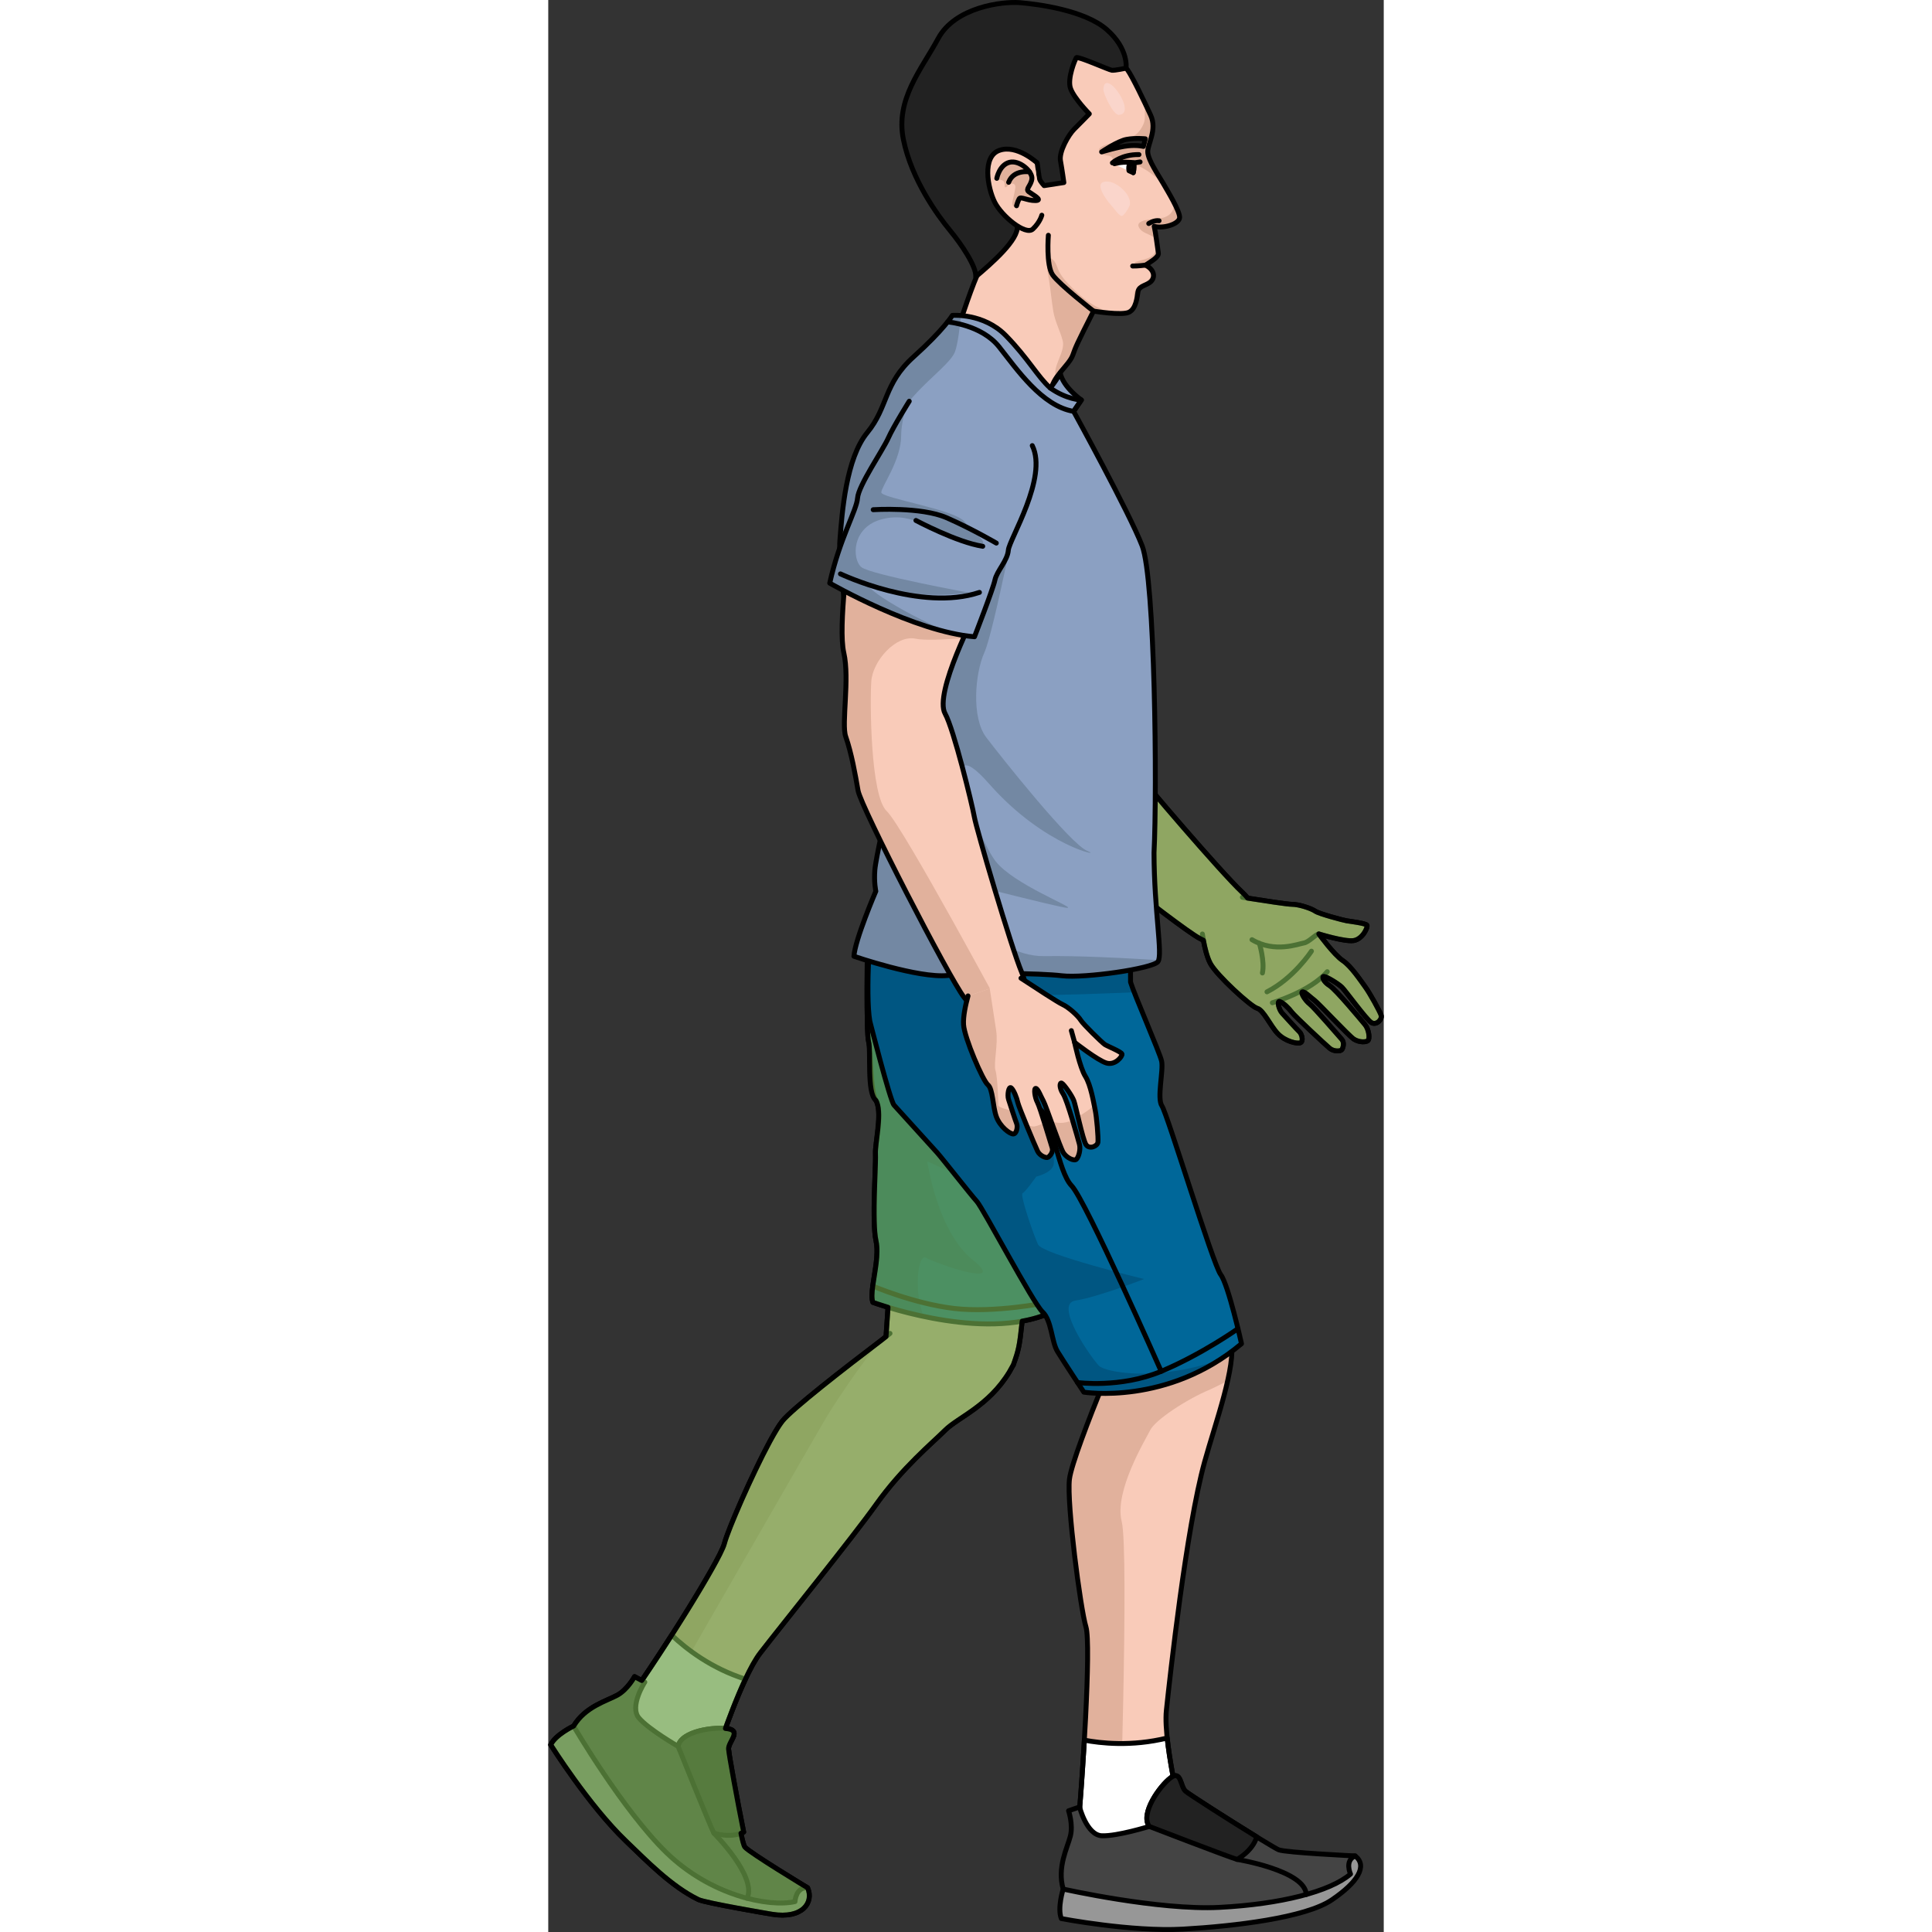 <?xml version="1.0" encoding="utf-8"?>
<!-- Created by: Science Figures, www.sciencefigures.org, Generator: Science Figures Editor -->
<svg version="1.1" id="Camada_1" xmlns="http://www.w3.org/2000/svg" xmlns:xlink="http://www.w3.org/1999/xlink" 
	 width="800px" height="800px" viewBox="0 0 170.006 393.124" enable-background="new 0 0 170.006 393.124"
	 xml:space="preserve">
<rect x="0" y="0" width="170.006" height="393.124" fill="#333333" stroke="none"/>
<g>
	<g>
		<g>
			<path fill="#F9CBB9" d="M70.971,210.02c0,0-2.924,46.489-1.905,49.735c0.79,2.517-0.773,12.81-0.566,19.942l26.119-1.949
				c1.282-3.553,1.283-3.836,2.141-12.058l9.13-55.582L70.971,210.02z"/>
			<path fill="none" stroke="#000000" stroke-linecap="round" stroke-linejoin="round" stroke-miterlimit="10" d="M70.971,210.02
				c0,0-2.924,46.489-1.905,49.735c0.79,2.517-0.773,12.81-0.566,19.942l26.119-1.949c1.282-3.553,1.283-3.836,2.141-12.058
				l9.13-55.582L70.971,210.02z"/>
		</g>
		<g>
			<path fill="#F9CBB9" d="M93.843,279.141c-4.228,6.985-10.432,9.241-13.086,11.878c-2.654,2.638-8.761,7.692-14.032,15.103
				c-4.776,6.714-19.247,24.612-23.577,30.217S33.031,360.62,33.031,360.62s-9.121-0.09-13.62-4.114
				c-4.499-4.024-5.075-7.952-5.075-7.952c6.605-8.717,20.569-30.868,21.5-34.469c0.931-3.602,8.693-20.999,11.773-24.891
				c1.968-2.486,12.739-10.843,20.268-16.56c5.388-3.615,11.214-7.839,13.453-8.034c2.239-0.195,12.356,8.065,13.11,9.106
				C95.194,274.745,93.844,279.141,93.843,279.141z"/>
			<path fill="#E1B19C" d="M47.609,289.193c-3.08,3.892-10.843,21.29-11.773,24.891s-14.895,25.752-21.5,34.469
				c0,0,0.33,2.236,2.422,5.061l1.669,1.075c0,0,33.949-59.069,37.536-65.228c3.587-6.158,10.686-15.939,11.914-16.829
				C60.348,278.35,49.577,286.707,47.609,289.193z"/>
			<path fill="#FFFFFF" stroke="#000000" stroke-linecap="round" stroke-linejoin="round" stroke-miterlimit="10" d="
				M33.031,360.619c0,0,3.497-11.284,7.088-18.942c-6.87-2.179-11.937-6.055-15.005-8.963c-3.881,6.069-7.987,12.154-10.779,15.839
				c0,0,0.576,3.928,5.075,7.952C23.909,360.529,33.031,360.619,33.031,360.619z"/>
			<path fill="none" stroke="#000000" stroke-linecap="round" stroke-linejoin="round" stroke-miterlimit="10" d="M69.54,271.321
				l-1.664,1.312c-7.529,5.717-18.3,14.074-20.268,16.56c-3.081,3.892-10.843,21.29-11.773,24.891
				c-0.931,3.601-14.895,25.752-21.5,34.469c0,0,0.576,3.928,5.075,7.952s13.62,4.114,13.62,4.114s5.787-18.677,10.117-24.281
				c4.33-5.605,18.801-23.503,23.577-30.217c5.271-7.41,11.378-12.464,14.032-15.103c2.654-2.638,8.858-4.893,13.086-11.878
				l0.776-1.394"/>
		</g>
		<g>
			<path fill="#006799" d="M64.943,191.98c0,0-0.284,18.14,0.235,19.964s-0.411,10.515,1.476,11.95s-0.203,8.709-0.075,10.891
				c0.128,2.182-0.763,13.773,0.113,17.714c0.875,3.941-1.508,10.288-0.631,12.504c0,0,20.67,7.673,34.547,2.737
				c0,0,4.381-17.515,3.571-21.227c-0.81-3.713,7.683-31.025,7.683-31.025L64.943,191.98z"/>
			<path fill="#005682" d="M89.157,240.953c2.605,0.629,9.702,1.045,15.435,1.288c0.782-4.094,2.419-10.197,3.942-15.543
				c-1.12-4.216-2.369-8.915-3.625-13.638l-39.966-21.08c0,0-0.284,18.141,0.235,19.965c0.519,1.824,0.234,9.931,1.476,11.95
				c1.409,2.29-0.203,8.709-0.075,10.891c0.128,2.182-0.763,13.773,0.113,17.714c0.875,3.941-1.508,10.288-0.631,12.503
				c0,0,4.326,1.603,10.343,2.872c-2.047-4.746-1.282-12.923,0.463-11.951c2.235,1.245,16.842,6.304,9.542,0.482
				c-7.3-5.822-9.299-20.113-9.299-20.113S84.512,239.83,89.157,240.953z"/>
			<path fill="none" stroke="#000000" stroke-linecap="round" stroke-linejoin="round" stroke-miterlimit="10" d="M64.943,191.98
				c0,0-0.284,18.14,0.235,19.964s0.277,9.905,1.476,11.95c1.497,2.554-0.203,8.709-0.075,10.891
				c0.128,2.182-0.763,13.773,0.113,17.714c0.875,3.941-1.508,10.288-0.631,12.504c0,0,20.67,7.673,34.547,2.737
				c0,0,4.381-17.515,3.571-21.227c-0.81-3.713,7.683-31.025,7.683-31.025L64.943,191.98z"/>
			<path fill="none" stroke="#000000" stroke-linecap="round" stroke-linejoin="round" stroke-miterlimit="10" d="M66.026,261.686
				c0,0,8.349,3.582,16.528,4.554s18.692-1.151,18.692-1.151"/>
		</g>
		<g>
			<path fill="#979797" stroke="#000000" stroke-linecap="round" stroke-linejoin="round" stroke-miterlimit="10" d="M5.156,351.219
				c0,0-3.662,1.723-4.656,3.815c0,0,7.758,12.347,15.309,19.583c4.208,4.034,9.204,9.209,14.727,11.903
				c1.409,0.687,14.333,2.883,14.989,2.99c6.221,1.018,8.569-2.413,7.242-5.384l-27.16-15.494L5.156,351.219z"/>
			<path fill="#444444" stroke="#000000" stroke-linecap="round" stroke-linejoin="round" stroke-miterlimit="10" d="
				M19.647,342.276l-2.089-1.116c0,0-1.396,2.613-3.516,3.778c-2.119,1.166-6.527,2.323-8.886,6.281
				c0,0,10.022,17.159,18.952,25.812c8.931,8.652,20.742,11.125,26.097,9.908c0,0,0.148-3.018,2.563-2.812
				c0,0-11.773-7.115-12.753-8.28c-0.982-1.164-3.261-18.527-3.324-19.969c-0.062-1.444,2.615-3.608-0.057-4.094
				c-2.673-0.488-9.625,0.399-10.21,3.566c0,0-5.933-3.404-7.962-5.76S19.647,342.276,19.647,342.276z"/>
			<path fill="#222222" stroke="#000000" stroke-linecap="round" stroke-linejoin="round" stroke-miterlimit="10" d="
				M36.634,351.784c-2.673-0.488-9.625,0.399-10.21,3.566c0,0,6.484,16.132,7.273,17.658c0,0,3.423,1.142,6.069-0.214
				c-1.25-6.2-3.032-15.903-3.075-16.915C36.629,354.435,39.305,352.27,36.634,351.784z"/>
			<path fill="none" stroke="#000000" stroke-linecap="round" stroke-linejoin="round" stroke-miterlimit="10" d="M33.697,373.008
				c0,0,8.857,8.844,6.757,13.255"/>
		</g>
	</g>
	<g>
		
			<path id="changecolor_00000018944694900893604230000006033613323556106931_" opacity="0.7" fill="#6DA24A" enable-background="new    " d="
			M104.592,242.241c0.088-0.461,0.19-0.956,0.299-1.464c0.023-0.108,0.046-0.217,0.07-0.327c0.112-0.517,0.231-1.049,0.361-1.604
			c0.004-0.017,0.009-0.035,0.012-0.052c0.127-0.543,0.263-1.106,0.403-1.678c0.029-0.118,0.058-0.235,0.087-0.354
			c0.146-0.591,0.298-1.192,0.455-1.803c0.009-0.035,0.018-0.07,0.027-0.104c0.15-0.582,0.305-1.172,0.463-1.765
			c0.033-0.125,0.066-0.25,0.1-0.375c0.166-0.619,0.333-1.241,0.503-1.863c0.018-0.065,0.036-0.131,0.054-0.196
			c0.158-0.577,0.317-1.152,0.477-1.724c0.033-0.118,0.065-0.235,0.098-0.352c0.174-0.621,0.348-1.238,0.521-1.844
			c1.742-6.116,3.338-11.248,3.338-11.248l-6.333-3.173l0.363-2.208l-4.793-0.012l-36.143-18.109l-0.01-0.005
			c0,0-0.284,18.14,0.235,19.964c0,0.001,0.001,0.004,0.001,0.005c0.516,1.834-0.411,10.511,1.475,11.945
			c0.092,0.157,0.171,0.328,0.24,0.51c0.961,2.615-0.435,8.344-0.315,10.381c0.088,1.5-0.305,7.447-0.275,12.299
			c0.003,0.472,0.011,0.931,0.022,1.377c0.043,1.638,0.151,3.07,0.366,4.038c0.586,2.639-0.287,6.352-0.666,9.186h-0.001h0.001
			c-0.187,1.398-0.255,2.585,0.034,3.317l0,0l0,0c0,0,1.15,0.425,3.074,1.009c-0.115,1.827-0.273,3.868-0.406,5.948l-0.853,0.672
			l0,0l0,0c-7.529,5.717-18.3,14.074-20.268,16.56c-0.148,0.188-0.311,0.415-0.479,0.662c-0.112,0.163-0.227,0.338-0.346,0.525
			c-0.077,0.121-0.155,0.244-0.235,0.374c-0.441,0.715-0.926,1.565-1.44,2.515c-0.03,0.056-0.06,0.109-0.09,0.166
			c-3.575,6.64-8.456,17.841-9.182,20.649c-0.116,0.45-0.436,1.19-0.92,2.158c-0.006,0.012-0.013,0.025-0.019,0.037
			c-0.223,0.445-0.482,0.94-0.77,1.475c-0.211,0.391-0.439,0.806-0.681,1.24c-0.396,0.71-0.834,1.475-1.303,2.282
			c-0.251,0.431-0.51,0.873-0.779,1.327c-0.186,0.313-0.375,0.631-0.568,0.954c-0.287,0.48-0.582,0.97-0.884,1.468
			c-0.196,0.324-0.396,0.651-0.598,0.982c-0.257,0.42-0.517,0.844-0.782,1.273c-0.329,0.533-0.663,1.071-1.002,1.614
			c-0.212,0.339-0.425,0.679-0.64,1.021c-0.342,0.544-0.688,1.091-1.036,1.64c-0.252,0.396-0.505,0.793-0.759,1.191
			c-1.433,2.24-2.896,4.48-4.312,6.603c-0.03,0.045-0.061,0.091-0.091,0.136c-0.453,0.679-0.902,1.345-1.343,1.995
			c-0.031,0.045-0.061,0.09-0.092,0.135c-0.077,0.113-0.15,0.219-0.227,0.331l-1.471-0.786c0,0-1.396,2.612-3.516,3.778
			c-2.119,1.167-6.527,2.323-8.886,6.281c0,0-3.662,1.723-4.656,3.815c0,0,7.759,12.347,15.309,19.583
			c4.208,4.034,9.204,9.209,14.727,11.903c1.409,0.688,14.333,2.883,14.989,2.99c6.221,1.018,8.569-2.413,7.242-5.384
			c0,0-11.773-7.115-12.753-8.28c-0.218-0.258-0.499-1.312-0.805-2.811c0.188-0.071,0.374-0.15,0.556-0.243
			c-1.25-6.2-3.031-15.903-3.075-16.916c-0.062-1.443,2.615-3.608-0.057-4.094c-0.176-0.032-0.371-0.057-0.581-0.077
			c0.065-0.18,0.132-0.362,0.199-0.544c0.027-0.074,0.054-0.148,0.082-0.223c0.076-0.206,0.152-0.413,0.23-0.621
			c0.027-0.072,0.054-0.145,0.081-0.217c0.256-0.687,0.521-1.382,0.792-2.079c0.028-0.072,0.056-0.144,0.084-0.216
			c0.083-0.212,0.166-0.424,0.25-0.636c0.032-0.081,0.064-0.162,0.096-0.243c0.085-0.214,0.171-0.428,0.257-0.641
			c0.018-0.045,0.036-0.089,0.055-0.134c0.173-0.427,0.349-0.852,0.525-1.273c0.031-0.075,0.062-0.149,0.094-0.224
			c0.081-0.191,0.162-0.381,0.244-0.571c0.042-0.1,0.085-0.198,0.128-0.297c0.081-0.186,0.162-0.372,0.243-0.555
			c0.042-0.096,0.085-0.191,0.128-0.287c0.192-0.431,0.385-0.856,0.579-1.268l0,0c1.029-2.194,2.065-4.091,3.029-5.339
			c4.33-5.605,18.801-23.503,23.577-30.217c5.271-7.41,11.378-12.464,14.032-15.103c2.654-2.637,8.858-4.893,13.086-11.878
			l0.776-1.394c1.093-3.028,1.256-3.698,1.812-8.915c1.438-0.259,2.839-0.616,4.177-1.091c0,0,0.259-1.037,0.638-2.652l0,0l0,0
			c1.183-5.042,3.546-15.764,2.932-18.575C104.025,245.814,104.203,244.275,104.592,242.241L104.592,242.241z"/>
		<path fill="none" stroke="#000000" stroke-linecap="round" stroke-linejoin="round" stroke-miterlimit="10" d="M104.592,242.241
			c0.088-0.461,0.19-0.956,0.299-1.464c0.023-0.108,0.046-0.217,0.07-0.327c0.112-0.517,0.231-1.049,0.361-1.604
			c0.004-0.017,0.009-0.035,0.012-0.052c0.127-0.543,0.263-1.106,0.403-1.678c0.029-0.118,0.058-0.235,0.087-0.354
			c0.146-0.591,0.298-1.192,0.455-1.803c0.009-0.035,0.018-0.07,0.027-0.104c0.15-0.582,0.305-1.172,0.463-1.765
			c0.033-0.125,0.066-0.25,0.1-0.375c0.166-0.619,0.333-1.241,0.503-1.863c0.018-0.065,0.036-0.131,0.054-0.196
			c0.158-0.577,0.317-1.152,0.477-1.724c0.033-0.118,0.065-0.235,0.098-0.352c0.174-0.621,0.348-1.238,0.521-1.844
			c1.742-6.116,3.338-11.248,3.338-11.248l-6.333-3.173l0.363-2.208l-4.793-0.012l-36.143-18.109l-0.01-0.005
			c0,0-0.284,18.14,0.235,19.964c0,0.001,0.001,0.004,0.001,0.005c0.516,1.834-0.411,10.511,1.475,11.945
			c0.092,0.157,0.171,0.328,0.24,0.51c0.961,2.615-0.435,8.344-0.315,10.381c0.088,1.5-0.305,7.447-0.275,12.299
			c0.003,0.472,0.011,0.931,0.022,1.377c0.043,1.638,0.151,3.07,0.366,4.038c0.586,2.639-0.287,6.352-0.666,9.186h-0.001h0.001
			c-0.187,1.398-0.255,2.585,0.034,3.317l0,0l0,0c0,0,1.15,0.425,3.074,1.009c-0.115,1.827-0.273,3.868-0.406,5.948l-0.853,0.672
			l0,0l0,0c-7.529,5.717-18.3,14.074-20.268,16.56c-0.148,0.188-0.311,0.415-0.479,0.662c-0.112,0.163-0.227,0.338-0.346,0.525
			c-0.077,0.121-0.155,0.244-0.235,0.374c-0.441,0.715-0.926,1.565-1.44,2.515c-0.03,0.056-0.06,0.109-0.09,0.166
			c-3.575,6.64-8.456,17.841-9.182,20.649c-0.116,0.45-0.436,1.19-0.92,2.158c-0.006,0.012-0.013,0.025-0.019,0.037
			c-0.223,0.445-0.482,0.94-0.77,1.475c-0.211,0.391-0.439,0.806-0.681,1.24c-0.396,0.71-0.834,1.475-1.303,2.282
			c-0.251,0.431-0.51,0.873-0.779,1.327c-0.186,0.313-0.375,0.631-0.568,0.954c-0.287,0.48-0.582,0.97-0.884,1.468
			c-0.196,0.324-0.396,0.651-0.598,0.982c-0.257,0.42-0.517,0.844-0.782,1.273c-0.329,0.533-0.663,1.071-1.002,1.614
			c-0.212,0.339-0.425,0.679-0.64,1.021c-0.342,0.544-0.688,1.091-1.036,1.64c-0.252,0.396-0.505,0.793-0.759,1.191
			c-1.433,2.24-2.896,4.48-4.312,6.603c-0.03,0.045-0.061,0.091-0.091,0.136c-0.453,0.679-0.902,1.345-1.343,1.995
			c-0.031,0.045-0.061,0.09-0.092,0.135c-0.077,0.113-0.15,0.219-0.227,0.331l-1.471-0.786c0,0-1.396,2.612-3.516,3.778
			c-2.119,1.167-6.527,2.323-8.886,6.281c0,0-3.662,1.723-4.656,3.815c0,0,7.759,12.347,15.309,19.583
			c4.208,4.034,9.204,9.209,14.727,11.903c1.409,0.688,14.333,2.883,14.989,2.99c6.221,1.018,8.569-2.413,7.242-5.384
			c0,0-11.773-7.115-12.753-8.28c-0.218-0.258-0.499-1.312-0.805-2.811c0.188-0.071,0.374-0.15,0.556-0.243
			c-1.25-6.2-3.031-15.903-3.075-16.916c-0.062-1.443,2.615-3.608-0.057-4.094c-0.176-0.032-0.371-0.057-0.581-0.077
			c0.065-0.18,0.132-0.362,0.199-0.544c0.027-0.074,0.054-0.148,0.082-0.223c0.076-0.206,0.152-0.413,0.23-0.621
			c0.027-0.072,0.054-0.145,0.081-0.217c0.256-0.687,0.521-1.382,0.792-2.079c0.028-0.072,0.056-0.144,0.084-0.216
			c0.083-0.212,0.166-0.424,0.25-0.636c0.032-0.081,0.064-0.162,0.096-0.243c0.085-0.214,0.171-0.428,0.257-0.641
			c0.018-0.045,0.036-0.089,0.055-0.134c0.173-0.427,0.349-0.852,0.525-1.273c0.031-0.075,0.062-0.149,0.094-0.224
			c0.081-0.191,0.162-0.381,0.244-0.571c0.042-0.1,0.085-0.198,0.128-0.297c0.081-0.186,0.162-0.372,0.243-0.555
			c0.042-0.096,0.085-0.191,0.128-0.287c0.192-0.431,0.385-0.856,0.579-1.268l0,0c1.029-2.194,2.065-4.091,3.029-5.339
			c4.33-5.605,18.801-23.503,23.577-30.217c5.271-7.41,11.378-12.464,14.032-15.103c2.654-2.637,8.858-4.893,13.086-11.878
			l0.776-1.394c1.093-3.028,1.256-3.698,1.812-8.915c1.438-0.259,2.839-0.616,4.177-1.091c0,0,0.259-1.037,0.638-2.652l0,0l0,0
			c1.183-5.042,3.546-15.764,2.932-18.575C104.025,245.814,104.203,244.275,104.592,242.241L104.592,242.241z"/>
	</g>
	<g>
		<path fill="#F9CBB9" d="M125.776,348.025c0.746-7.044,4.038-37.039,7.772-50.543c2.196-7.941,6.498-19.585,5.384-24.746
			l-1.767-5.431l-24.208,14.154c-2.951,7.291-6.565,16.644-6.905,19.521c-0.581,4.929,2.258,26.503,3.356,30.057
			c1.097,3.555-0.704,31.616-1.755,42.502c0,0,2.551,3.043,8.492,4.108s13.754-3.642,13.754-3.642S125.03,355.068,125.776,348.025z"
			/>
		<path fill="#E1B19C" d="M116.681,309.575c-1.553-6.141,4.812-16.576,5.81-18.579c0.998-2.003,7.153-6.165,12.311-8.323
			c0.377-0.158,1.757-0.836,3.442-1.703c0.742-3.315,1.116-6.253,0.689-8.234l-1.767-5.431l-24.208,14.154
			c-2.951,7.291-6.565,16.644-6.905,19.521c-0.581,4.929,2.258,26.503,3.356,30.057c1.097,3.555-0.704,31.613-1.755,42.5
			c0,0,0,0.001,0,0.002c0,0,2.551,3.043,8.492,4.108C116.146,377.647,118.234,315.717,116.681,309.575z"/>
		<path fill="#FFFFFF" stroke="#000000" stroke-linecap="round" stroke-linejoin="round" stroke-miterlimit="10" d="
			M125.943,353.648c-7.264,1.795-13.66,1.051-16.854,0.437c-0.434,7.456-0.999,14.934-1.435,19.453c0,0,2.551,3.042,8.492,4.108
			c5.941,1.066,13.754-3.642,13.754-3.642S126.837,362.091,125.943,353.648z"/>
		<path fill="none" stroke="#000000" stroke-linecap="round" stroke-linejoin="round" stroke-miterlimit="10" d="M125.776,348.025
			c0.746-7.044,4.038-37.039,7.772-50.543c2.196-7.941,6.498-19.585,5.384-24.746l-1.767-5.431l-24.208,14.154
			c-2.951,7.291-6.565,16.644-6.905,19.521c-0.581,4.929,2.258,26.503,3.356,30.057c1.097,3.555-0.704,31.616-1.755,42.502
			c0,0,2.551,3.043,8.492,4.108s13.754-3.642,13.754-3.642S125.03,355.068,125.776,348.025z"/>
	</g>
	<g>
		<path fill="#979797" stroke="#000000" stroke-linecap="round" stroke-linejoin="round" stroke-miterlimit="10" d="
			M104.781,384.387c0,0-1.235,3.854-0.382,6.007c0,0,14.323,2.738,24.764,2.145c10.442-0.591,24.862-2.303,30.226-5.921
			c5.364-3.619,7.37-6.964,4.81-8.971L104.781,384.387z"/>
		<path fill="#444444" stroke="#000000" stroke-linecap="round" stroke-linejoin="round" stroke-miterlimit="10" d="
			M108.114,367.688l-2.24,0.768c0,0,0.96,2.802,0.368,5.148c-0.591,2.346-2.749,6.359-1.461,10.783c0,0,19.387,4.362,31.805,3.725
			c12.418-0.638,22.492-3.205,26.659-6.781c0,0-1.278-2.738,0.953-3.683c0,0-14.147-0.676-15.557-1.248
			c-1.411-0.571-17.86-10.975-18.959-11.912c-1.099-0.939-0.858-4.372-3.035-2.749c-2.179,1.624-6.268,7.315-4.349,9.902
			c0,0-6.535,2.021-9.642,1.901C109.552,373.42,108.114,367.688,108.114,367.688z"/>
		<path fill="#222222" stroke="#000000" stroke-linecap="round" stroke-linejoin="round" stroke-miterlimit="10" d="
			M126.649,361.739c-2.179,1.624-6.268,7.315-4.349,9.902c0,0,16.223,6.251,17.878,6.713c0,0,3.168-1.726,3.98-4.587
			c-5.388-3.311-13.703-8.621-14.474-9.279C128.586,363.549,128.826,360.115,126.649,361.739z"/>
		<path fill="none" stroke="#000000" stroke-linecap="round" stroke-linejoin="round" stroke-miterlimit="10" d="M140.178,378.354
			c0,0,13.858,2.256,14.061,7.138"/>
	</g>
	<g>
		<path fill="#E1B19C" stroke="#000000" stroke-linecap="round" stroke-linejoin="round" stroke-miterlimit="10" d="M73.397,116.504
			c0,0,4.72,16.243,8.014,20.572c3.294,4.33,5.479,13.401,7.348,15.369c2.484,2.615,4.953,6.245,6.821,9.004
			s32.713,27.271,36.943,29.478c4.231,2.206,7.836,3.548,9.653,0.467c1.817-3.082,3.127-6.021-1.023-9.892
			s-20.415-22.84-21.817-24.91c-1.401-2.07-11.153-14.56-14.04-16.693c-3.866-2.856-2.782-21.821-2.782-21.821L73.397,116.504z"/>
		<g>
			<path fill="#E1B19C" stroke="#000000" stroke-linecap="round" stroke-linejoin="round" stroke-miterlimit="10" d="
				M141.24,182.581c3.623,0.58,9.126,1.434,10.089,1.432c1.457-0.002,3.967,0.848,4.742,1.395c0.775,0.548,5.732,1.854,6.383,1.958
				c0.651,0.104,3.845,0.504,4.118,0.881c0.273,0.378-0.866,2.865-2.701,3.141s-7.077-1.354-7.077-1.354s3.074,4.229,4.839,5.407
				s3.732,4.188,4.621,5.397s2.967,4.952,3.219,5.766c0.252,0.814-0.978,2.139-2.036,1.432c-1.059-0.707-5.157-6.37-5.921-7.135
				c-0.765-0.766-3.173-2.194-3.682-2.218c-0.509-0.025-0.125,1.087,1.148,1.877s6.437,7.015,7.195,7.926
				c0.758,0.911,0.971,2.524,0.725,3.095c-0.246,0.571-1.922,0.563-2.981-0.144s-7.154-7.268-7.998-7.892s-2.024-1.847-2.467-1.722
				c-0.443,0.124,0.57,1.776,1.483,2.476s5.88,6.478,6.503,7.164s0.279,1.762,0.043,2.115c-0.236,0.353-1.624,0.432-2.465-0.265
				c-0.841-0.696-7.185-6.614-7.732-7.369c-0.546-0.755-1.799-1.981-2.446-2.158s-0.154,1.668,0.469,2.354s3.044,3.353,3.532,3.814
				s0.857,1.863,0.258,2.198c-0.599,0.335-3.122-0.224-4.648-1.828c-1.525-1.604-2.901-4.804-4.195-5.158s-8.272-6.739-9.541-9.132
				c-0.826-1.558-1.354-4.183-1.613-5.986"/>
			<path fill="none" stroke="#000000" stroke-linecap="round" stroke-linejoin="round" stroke-miterlimit="10" d="M156.794,190.034
				c-0.754,0.136-2.026,1.689-3.07,1.851s-5.886,2.102-10.531-0.677"/>
			<path fill="none" stroke="#000000" stroke-linecap="round" stroke-linejoin="round" stroke-miterlimit="10" d="M147.338,204.041
				c0,0,7.687-2.237,11.173-6.324"/>
			<path fill="none" stroke="#000000" stroke-linecap="round" stroke-linejoin="round" stroke-miterlimit="10" d="M155.293,193.543
				c0,0-3.567,5.487-9.048,8.278"/>
			<path fill="#E1B19C" stroke="#000000" stroke-linecap="round" stroke-linejoin="round" stroke-miterlimit="10" d="
				M144.702,191.96c0,0,1.119,3.686,0.616,6.022"/>
		</g>
	</g>
	<g>
		<path id="changecolor" opacity="0.7" fill="#6DA24A" enable-background="new    " d="M169.473,206.604
			c-0.252-0.813-2.33-4.557-3.219-5.766c-0.889-1.209-2.856-4.218-4.621-5.397c-1.765-1.178-4.839-5.407-4.839-5.407
			s5.242,1.63,7.077,1.354s2.974-2.763,2.7-3.141c-0.273-0.377-3.467-0.777-4.118-0.881s-5.608-1.411-6.383-1.958
			c-0.775-0.548-3.284-1.397-4.742-1.396c-0.871,0.002-5.452-0.696-9.001-1.259c-0.333-0.408-0.715-0.823-1.175-1.252
			c-4.15-3.871-20.415-22.84-21.817-24.91c-1.401-2.07-11.153-14.561-14.04-16.693c-3.865-2.856-2.782-21.821-2.782-21.821
			l-29.117-1.574c0,0,4.72,16.243,8.014,20.572s5.479,13.401,7.348,15.369c2.484,2.615,4.953,6.245,6.821,9.004
			s32.712,27.271,36.943,29.478c0.267,0.139,0.531,0.275,0.792,0.406c0.296,1.619,0.756,3.483,1.402,4.701
			c1.269,2.393,8.246,8.778,9.541,9.132s2.67,3.554,4.195,5.158c1.526,1.604,4.049,2.163,4.648,1.828s0.23-1.738-0.258-2.198
			c-0.488-0.461-2.909-3.128-3.532-3.814c-0.623-0.686-1.116-2.531-0.469-2.354s1.899,1.403,2.446,2.158
			c0.546,0.755,6.891,6.672,7.732,7.369c0.841,0.697,2.229,0.618,2.465,0.265s0.579-1.429-0.043-2.115s-5.59-6.463-6.503-7.164
			c-0.913-0.7-1.927-2.352-1.483-2.476c0.443-0.125,1.623,1.099,2.467,1.722c0.844,0.624,6.939,7.185,7.998,7.892
			s2.734,0.715,2.98,0.144s0.033-2.184-0.725-3.095c-0.758-0.911-5.921-7.136-7.195-7.926s-1.657-1.901-1.148-1.877
			s2.917,1.453,3.682,2.218s4.863,6.428,5.921,7.135C168.495,208.743,169.725,207.418,169.473,206.604z"/>
		<path fill="none" stroke="#000000" stroke-linecap="round" stroke-linejoin="round" stroke-miterlimit="10" d="M169.473,206.604
			c-0.252-0.813-2.33-4.557-3.219-5.766c-0.889-1.209-2.856-4.218-4.621-5.397c-1.765-1.178-4.839-5.407-4.839-5.407
			s5.242,1.63,7.077,1.354s2.974-2.763,2.7-3.141c-0.273-0.377-3.467-0.777-4.118-0.881s-5.608-1.411-6.383-1.958
			c-0.775-0.548-3.284-1.397-4.742-1.396c-0.871,0.002-5.452-0.696-9.001-1.259c-0.333-0.408-0.715-0.823-1.175-1.252
			c-4.15-3.871-20.415-22.84-21.817-24.91c-1.401-2.07-11.153-14.561-14.04-16.693c-3.865-2.856-2.782-21.821-2.782-21.821
			l-29.117-1.574c0,0,4.72,16.243,8.014,20.572s5.479,13.401,7.348,15.369c2.484,2.615,4.953,6.245,6.821,9.004
			s32.712,27.271,36.943,29.478c0.267,0.139,0.531,0.275,0.792,0.406c0.296,1.619,0.756,3.483,1.402,4.701
			c1.269,2.393,8.246,8.778,9.541,9.132s2.67,3.554,4.195,5.158c1.526,1.604,4.049,2.163,4.648,1.828s0.23-1.738-0.258-2.198
			c-0.488-0.461-2.909-3.128-3.532-3.814c-0.623-0.686-1.116-2.531-0.469-2.354s1.899,1.403,2.446,2.158
			c0.546,0.755,6.891,6.672,7.732,7.369c0.841,0.697,2.229,0.618,2.465,0.265s0.579-1.429-0.043-2.115s-5.59-6.463-6.503-7.164
			c-0.913-0.7-1.927-2.352-1.483-2.476c0.443-0.125,1.623,1.099,2.467,1.722c0.844,0.624,6.939,7.185,7.998,7.892
			s2.734,0.715,2.98,0.144s0.033-2.184-0.725-3.095c-0.758-0.911-5.921-7.136-7.195-7.926s-1.657-1.901-1.148-1.877
			s2.917,1.453,3.682,2.218s4.863,6.428,5.921,7.135C168.495,208.743,169.725,207.418,169.473,206.604z"/>
	</g>
	<g>
		<g>
			<g>
				<path fill="#F9CBB9" d="M102.304,79.826c0.036-3.037,3.628-5.383,4.424-7.561c0.64-1.764,0.65-1.904,4.219-8.962
					c0,0,5.808,0.957,7.236,0.218c1.431-0.736,1.609-2.922,1.821-4.193c0.216-1.271,1.974-1.23,2.753-2.172
					c0.778-0.946,0.46-2.34-1.217-3.211c1.213-0.807,2.728-1.657,2.602-2.46c-0.125-0.809-0.556-4.24-0.841-5.432
					c1.934,0.526,5.173-0.493,5.171-1.83c-0.002-1.335-2.347-5.19-3.333-6.893c-0.985-1.699-3.103-4.768-3.151-6.403
					c-0.051-1.642,1.972-4.528,0.578-7.506c-1.384-2.975-3.67-7.764-4.723-9.25c-1.051-1.484-9.926-6.285-16.469-7.329
					c-6.545-1.043-19.381-1.526-23.699,10.467c-4.316,11.991,0.822,21.898,4.654,26.035c3.831,4.141,6.101,10.79,5.265,12.052
					c-0.836,1.262-4.037,10.755-4.031,10.959c0.002,0.209,0.865,6.89,8.469,14.767C99.63,88.999,103.3,91.797,103.3,91.797
					S102.248,84.478,102.304,79.826z"/>
				<path fill="#E1B19C" d="M128.47,44.222c-0.005-0.622-0.513-1.787-1.155-3.025c0.143,1.462-0.597,2.778-2.437,3.155
					c-1.31,0.266-6.043,0.157-4.501,2.204c0.566,0.757,1.555,0.986,2.349,1.435c0.817,0.462,0.655,0.082,0.894,1
					c0.097,0.385,0.158,1.073,0.113,1.465c-0.28,2.338-2.728,2.225-4.482,2.942c1.553,1.477,5.52,1.391,2.317,4.029
					c-0.566,0.465-2.159,1.342-2.33,2.144c-0.158,0.75,0.482,1.299,0.28,2.14c0.27-0.82,0.376-1.726,0.485-2.382
					c0.216-1.271,1.974-1.23,2.753-2.172c0.778-0.946,0.46-2.34-1.217-3.211c1.213-0.807,2.728-1.657,2.602-2.46
					c-0.125-0.809-0.556-4.24-0.841-5.432C125.234,46.578,128.473,45.56,128.47,44.222z"/>
				<g>
					<path fill="#E1B19C" d="M118.776,63.047c0.068-0.074,0.135-0.149,0.195-0.231c0.061-0.084,0.117-0.173,0.17-0.265
						c0.033-0.056,0.064-0.113,0.094-0.171c0.038-0.075,0.073-0.151,0.106-0.229c-1.122,2.045-4.162,1.707-5.984,1.058
						c-2.701-0.966-4.757-2.656-6.765-4.664c-0.989-0.99-2.009-2.017-2.647-3.298c-0.493-0.981-0.71-2.502-2.011-2.784
						c-0.842,1.043-0.218,3.324-0.021,4.588c0.324,2.096,0.507,4.202,0.857,6.308c0.342,2.083,1.394,3.967,1.917,5.995
						c0.588,2.274-2.327,5.432-1.308,7.517c1.135-1.702,2.831-3.19,3.348-4.606c0.64-1.764,0.65-1.904,4.219-8.962
						c0,0,5.808,0.957,7.236,0.218c0.165-0.085,0.311-0.193,0.444-0.313C118.681,63.158,118.727,63.101,118.776,63.047z"/>
				</g>
				<path fill="#E1B19C" d="M112.34,31.149c0.906,0.871,2.763-0.028,2.517,1.778c4.049-0.664,7.79,1.939,10.524,4.818
					c-0.083-0.137-0.176-0.293-0.243-0.415c-0.985-1.699-3.103-4.768-3.151-6.403c-0.051-1.642,1.972-4.528,0.578-7.506
					c-0.277-0.6-0.602-1.286-0.939-2c-0.075,0.2-0.14,0.405-0.174,0.633c-0.174,1.184,0.165,2.118-0.379,3.291
					c-1.179,2.553-2.861,2.88-5.354,3.517C114.74,29.107,110.937,29.791,112.34,31.149z"/>
			</g>
			<path fill="none" stroke="#000000" stroke-linecap="round" stroke-linejoin="round" stroke-miterlimit="10" d="M119.132,33.15
				c0,0,1.061-0.165,1.297-0.199"/>
			<g>
				<path fill="#222222" stroke="#000000" stroke-linecap="round" stroke-linejoin="round" stroke-miterlimit="10" d="
					M121.102,29.793l0.401-1.548c0,0-1.96-0.218-3.795,0.111c-1.839,0.318-5.102,2.555-5.102,2.555s3.482-1.069,5.424-1.247
					C119.967,29.483,121.102,29.793,121.102,29.793z"/>
				<g>
					<path fill="#FFFFFF" d="M119.038,35.134c0,0,0.237-0.805,0.094-1.983c-2.027-0.408-3.911,0.163-3.911,0.163
						S116.954,34.359,119.038,35.134z"/>
					<path fill="none" stroke="#000000" stroke-linecap="round" stroke-linejoin="round" stroke-miterlimit="10" d="M115.221,33.313
						c0,0,1.883-0.57,3.911-0.163c0.143,1.178-0.094,1.983-0.094,1.983"/>
					<path fill="none" stroke="#000000" stroke-linecap="round" stroke-linejoin="round" stroke-miterlimit="10" d="M114.797,33.14
						c0,0,1.896-1.741,5.398-1.684"/>
					<path fill="#222222" stroke="#000000" stroke-linecap="round" stroke-linejoin="round" stroke-miterlimit="10" d="
						M119.038,35.134c0,0,0.237-0.805,0.094-1.983c-0.246-0.048-0.493-0.086-0.731-0.107c-0.18,0.349-0.294,0.792-0.285,1.292
						c0.003,0.145,0.036,0.273,0.058,0.409C118.692,34.978,119.038,35.134,119.038,35.134z"/>
				</g>
			</g>
			<g>
				<path fill="none" stroke="#000000" stroke-linecap="round" stroke-linejoin="round" stroke-miterlimit="10" d="M102.304,79.826
					c0.036-3.037,3.628-5.383,4.424-7.561c0.64-1.764,0.65-1.904,4.219-8.962c0,0,5.808,0.957,7.236,0.218
					c1.431-0.736,1.609-2.922,1.821-4.193c0.216-1.271,1.974-1.23,2.753-2.172c0.778-0.946,0.46-2.34-1.217-3.211
					c1.213-0.807,2.728-1.657,2.602-2.46c-0.125-0.809-0.556-4.24-0.841-5.432c1.934,0.526,5.173-0.493,5.171-1.83
					c-0.002-1.335-2.347-5.19-3.333-6.893c-0.985-1.699-3.103-4.768-3.151-6.403c-0.051-1.642,1.972-4.528,0.578-7.506
					c-1.384-2.975-3.67-7.764-4.723-9.25c-1.051-1.484-9.926-6.285-16.469-7.329c-6.545-1.043-19.381-1.526-23.699,10.467
					c-4.316,11.991,0.822,21.898,4.654,26.035c3.831,4.141,6.101,10.79,5.265,12.052c-0.836,1.262-4.037,10.755-4.031,10.959
					c0.002,0.209,0.865,6.89,8.469,14.767C99.63,88.999,103.3,91.797,103.3,91.797S102.248,84.478,102.304,79.826z"/>
				<path fill="none" stroke="#000000" stroke-linecap="round" stroke-linejoin="round" stroke-miterlimit="10" d="M121.539,53.944
					c0,0-1.546,0.21-2.621,0.187"/>
				<path fill="none" stroke="#000000" stroke-linecap="round" stroke-linejoin="round" stroke-miterlimit="10" d="M110.946,63.303
					c0,0-6.895-5.369-8.292-7.334c-1.394-1.961-0.891-8.098-0.891-8.098"/>
				<path fill="none" stroke="#000000" stroke-linecap="round" stroke-linejoin="round" stroke-miterlimit="10" d="M122.19,45.484
					c0,0,1.124-0.739,2.095-0.566"/>
			</g>
			<path fill="#FAD5CB" d="M116.265,19.221c1.14,1.84,1.708,4.098-0.192,4.153c-1.078,0.031-3.157-4.299-3.114-5.19
				C113.071,15.7,115.015,17.207,116.265,19.221z"/>
			<path fill="#FAD5CB" d="M114.035,36.968c-3.581-0.395-0.422,3.8,0.481,4.767c0.417,0.442,1.612,2.192,2.155,2.201
				c0.5,0.014,1.632-1.868,1.691-2.347C118.62,39.592,115.866,37.169,114.035,36.968z"/>
			<g>
				<g>
					<path fill="#222222" d="M99.481,33.144c0.051,0.036,0.334,2.849,0.523,3.368c0.188,0.507,0.897,1.259,0.897,1.259l4.014-0.623
						c0,0-0.351-2.59-0.688-4.427c-0.343-1.838,1.615-5.277,2.789-6.434c1.165-1.153,3.077-3.122,3.077-3.122
						s-3.14-3.192-3.825-5.191c-0.694-1.997,0.924-5.871,1.189-6.237c0.269-0.365,6.641,2.484,7.225,2.555
						c0.586,0.073,2.891-0.422,2.891-0.422s0.581-3.902-3.922-7.851C109.15,2.074,99.61,0.847,95.998,0.544
						C92.384,0.239,82.79,1.453,79.343,7.825c-3.442,6.372-8.726,12.378-7.082,20.551c1.649,8.176,7.002,15.508,9.458,18.477
						c2.46,2.973,5.459,7.503,5.264,9.467c3.139-2.661,8.835-7.57,8.445-10.362c-0.391-2.79-1.372-6.69-1.372-6.69L99.481,33.144z"
						/>
					<path fill="none" stroke="#000000" stroke-linecap="round" stroke-linejoin="round" stroke-miterlimit="10" d="M99.481,33.144
						c0.051,0.036,0.334,2.849,0.523,3.368c0.188,0.507,0.897,1.259,0.897,1.259l4.014-0.623c0,0-0.351-2.59-0.688-4.427
						c-0.343-1.838,1.615-5.277,2.789-6.434c1.165-1.153,3.077-3.122,3.077-3.122s-3.14-3.192-3.825-5.191
						c-0.694-1.997,0.924-5.871,1.189-6.237c0.269-0.365,6.641,2.484,7.225,2.555c0.586,0.073,2.891-0.422,2.891-0.422
						s0.581-3.902-3.922-7.851C109.15,2.074,99.61,0.847,95.998,0.544C92.384,0.239,82.79,1.453,79.343,7.825
						c-3.442,6.372-8.726,12.378-7.082,20.551c1.649,8.176,7.002,15.508,9.458,18.477c2.46,2.973,5.459,7.503,5.264,9.467
						c3.139-2.661,8.835-7.57,8.445-10.362c-0.391-2.79-1.372-6.69-1.372-6.69L99.481,33.144z"/>
				</g>
				<g>
					<g>
						<path fill="#F9CBB9" d="M98.922,32.677c0,0-3.388-3.101-7.127-2.083c-3.667,1.004-2.383,7.661-0.966,10.522
							c1.415,2.859,6.306,6.859,7.768,5.499c1.462-1.361,1.831-2.826,1.831-2.826"/>
						<path fill="#E1B19C" d="M93.827,33.033c2.067-0.545,4.733,1.899,4.586,3.326c-0.143,1.431-1.385,2.082-0.647,2.651
							c0.738,0.572,3.06,1.771,1.378,1.801c-1.682,0.032-3.027-0.903-3.324-0.353c-0.191,0.349-0.429,2.046-1.147,1.531
							c-0.404-0.288-0.189-1.153-0.093-1.521c0.188-0.705,0.354-1.499,0.454-2.22c0.082-0.626-0.22-1.008-0.878-0.873
							c-0.524,0.109-1.35,1.432-1.293,0.277c0.058-1.103-0.849-1.128-1.775-1.084c0.376-0.555,0.452-1.296,0.786-1.883
							C92.309,33.921,92.962,33.266,93.827,33.033z"/>
					</g>
					<g>
						<path fill="none" stroke="#000000" stroke-linecap="round" stroke-linejoin="round" stroke-miterlimit="10" d="M99.481,33.144
							c0,0-4.102-3.812-7.685-2.55c-3.59,1.257-2.383,7.661-0.966,10.522c1.415,2.859,6.306,6.859,7.768,5.499
							c1.462-1.361,1.831-2.826,1.831-2.826"/>
						<path fill="none" stroke="#000000" stroke-linecap="round" stroke-linejoin="round" stroke-miterlimit="10" d="M91.269,36.289
							c0,0,0.497-2.704,2.558-3.256c2.067-0.545,4.733,1.899,4.586,3.326c-0.143,1.431-1.385,2.082-0.647,2.651
							c0.738,0.572,3.06,1.771,1.378,1.801c-1.682,0.032-3.027-0.903-3.324-0.353c-0.301,0.546-0.531,1.407-0.531,1.407"/>
						<path fill="none" stroke="#000000" stroke-linecap="round" stroke-linejoin="round" stroke-miterlimit="10" d="M97.918,34.972
							c0,0-3.23-0.535-4.237,2.124"/>
					</g>
				</g>
			</g>
		</g>
	</g>
	<g>
		<path fill="#006799" d="M118.484,199.84c0.757,2.513,5.867,14.195,6.313,16.03c0.446,1.835-0.998,7.62,0.079,9.177
			s10.364,32.215,11.948,34.299c1.583,2.084,4.237,14.073,4.237,14.073c-14.999,12.621-32.08,9.858-32.08,9.858
			s-4.098-6.203-5.355-8.263c-1.257-2.06-1.156-6.309-3.073-8.091s-12.072-21.049-13.345-22.455s-7.137-8.888-8.091-9.943
			c-0.955-1.054-7.967-8.783-8.762-9.661c-0.796-0.879-4.92-17.071-4.92-17.071c-0.98-5.602,0.233-21.029,0.233-21.029
			l52.809,10.741L118.484,199.84z"/>
		<path fill="#005682" d="M100.553,266.922c1.917,1.782,1.816,6.031,3.073,8.091s5.355,8.263,5.355,8.263s13.849,2.233,27.556-6.533
			c-13.447,4.568-23.227,2.352-24.418,1.223c-1.42-1.346-9.39-12.631-4.866-13.321c4.525-0.689,13.973-4.386,13.973-4.386
			s-20.614-5.018-21.555-7.016s-3.752-10.192-3.156-10.456c0.596-0.264,2.784-3.375,2.784-3.375s3.246-0.726,3.553-2.509
			s-1.793-20.502-1.793-20.502l-10.532-4.934c0,0,3.41-9.142,9.447-9.02c3.75,0.075,12.881-0.268,19.263-0.538
			c-0.35-0.898-0.621-1.629-0.753-2.068l-0.008-2.336l-52.809-10.741c0,0-1.213,15.427-0.233,21.03c0,0,4.125,16.193,4.92,17.071
			c0.796,0.879,7.808,8.607,8.762,9.661c0.955,1.054,6.818,8.537,8.091,9.943C88.48,245.874,98.635,265.141,100.553,266.922z"/>
		<path fill="none" stroke="#000000" stroke-linecap="round" stroke-linejoin="round" stroke-miterlimit="10" d="M118.484,199.84
			c0.757,2.513,5.867,14.195,6.313,16.03c0.446,1.835-0.998,7.62,0.079,9.177s10.364,32.215,11.948,34.299
			c1.583,2.084,4.237,14.073,4.237,14.073c-14.999,12.621-32.08,9.858-32.08,9.858s-4.098-6.203-5.355-8.263
			c-1.257-2.06-1.156-6.309-3.073-8.091s-12.072-21.049-13.345-22.455s-7.137-8.888-8.091-9.943
			c-0.955-1.054-7.967-8.783-8.762-9.661c-0.796-0.879-4.92-17.071-4.92-17.071c-0.98-5.602,0.233-21.029,0.233-21.029
			l52.809,10.741L118.484,199.84z"/>
		<path fill="none" stroke="#000000" stroke-linecap="round" stroke-linejoin="round" stroke-miterlimit="10" d="M87.661,201.263
			c0,0,9.582,22.82,12.263,24.359c2.68,1.539,3.725,12.73,6.557,15.644c2.832,2.913,18.243,37.774,18.243,37.774"/>
		<path fill="none" stroke="#000000" stroke-linecap="round" stroke-linejoin="round" stroke-miterlimit="10" d="M107.692,281.317
			c0,0,8.745,1.193,17.032-2.278s15.621-8.68,15.621-8.68"/>
	</g>
	<g>
		<path fill="#8BA0C2" d="M123.261,173.536c0.655-13,0.206-55.702-2.417-62.469c-2.624-6.767-13.941-27.364-13.941-27.364
			l1.577-2.312c0,0-3.681-2.545-4.307-5.488c-0.262,0.644-1.429,2.366-2.033,3.043c-2.516-2.236-4.517-6.057-9.039-10.672
			c-4.524-4.614-10.87-4.097-10.87-4.097s-1.74,2.899-7.893,8.431c-6.151,5.531-5.124,10.177-9.428,15.423
			c-4.306,5.248-5.12,16.095-5.57,21.969s3.451,30.379,3.883,33.58c1.621,12.005,5.65,21.473,5.65,21.473s-2.216,9.464-2.417,11.984
			c-0.201,2.52,0.201,4.308,0.201,4.308s-4.271,9.931-4.452,13.237c0,0,13.117,4.514,19.058,3.91s18.631-0.493,23.264,0.056
			s18.532-1.466,19.539-2.876C125.074,194.261,123.29,185.443,123.261,173.536z"/>
		<path fill="#7388A3" d="M59.341,110c-0.45,5.874,3.451,30.379,3.882,33.58c1.621,12.005,5.649,21.473,5.649,21.473
			s-2.216,9.464-2.417,11.984c-0.201,2.52,0.201,4.308,0.201,4.308s-4.271,9.932-4.452,13.237c0,0,13.117,4.514,19.058,3.91
			s18.631-0.493,23.264,0.056c4.633,0.548,18.532-1.466,19.54-2.876c0.054-0.076,0.097-0.184,0.136-0.303
			c-6.746-0.425-16.512-0.931-23.314-0.816c-11.361,0.193-23.3-15.79-23.493-16.368c-0.193-0.578,27.151,6.74,28.307,6.547
			c1.155-0.193-10.976-4.814-14.635-9.436c-3.659-4.622-12.709-28.692-1.348-15.791c11.361,12.902,23.493,15.02,20.027,13.672
			s-17.523-19.064-20.604-23.107c-3.081-4.044-2.311-13.094-0.385-17.331c1.926-4.237,7.51-32.929,7.51-32.929
			s-28.692-5.775-25.996-12.9c2.696-7.125,11.361-12.131,12.517-15.405c0.514-1.456,0.913-4.434,1.198-7.294
			c-1.07-0.086-1.755-0.034-1.755-0.034s-1.74,2.899-7.893,8.431c-6.151,5.531-5.124,10.177-9.428,15.423
			C60.604,93.278,59.79,104.126,59.341,110z"/>
		<path fill="none" stroke="#000000" stroke-linecap="round" stroke-linejoin="round" stroke-miterlimit="10" d="M81.263,65.504
			c0,0,6.876,0.547,10.465,5.062c3.59,4.516,8.717,12.09,15.175,13.137l1.577-2.312c0,0-3.018-0.086-6.34-2.445"/>
		<path fill="none" stroke="#000000" stroke-linecap="round" stroke-linejoin="round" stroke-miterlimit="10" d="M123.261,173.536
			c0.655-13,0.206-55.702-2.417-62.469c-2.624-6.767-13.941-27.364-13.941-27.364l1.577-2.312c0,0-3.681-2.545-4.307-5.488
			c-0.262,0.644-1.429,2.366-2.033,3.043c-2.516-2.236-4.517-6.057-9.039-10.672c-4.524-4.614-10.87-4.097-10.87-4.097
			s-1.74,2.899-7.893,8.431c-6.151,5.531-5.124,10.177-9.428,15.423c-4.306,5.248-5.12,16.095-5.57,21.969s3.451,30.379,3.883,33.58
			c1.621,12.005,5.65,21.473,5.65,21.473s-2.216,9.464-2.417,11.984c-0.201,2.52,0.201,4.308,0.201,4.308s-4.271,9.931-4.452,13.237
			c0,0,13.117,4.514,19.058,3.91s18.631-0.493,23.264,0.056s18.532-1.466,19.539-2.876
			C125.074,194.261,123.29,185.443,123.261,173.536z"/>
	</g>
	<g>
		<path fill="#F9CBB9" d="M61.287,110.788c0,0-2.372,16.747-1.148,22.048c1.224,5.301-0.512,14.469,0.383,17.031
			c1.19,3.405,1.949,7.729,2.519,11.012c0.569,3.283,18.616,38.305,21.567,42.055c2.95,3.75,5.685,6.455,8.608,4.392
			c2.923-2.063,5.325-4.204,3.132-9.438c-2.193-5.234-9.226-29.212-9.653-31.674s-4.185-17.857-5.94-20.988
			c-2.351-4.192,6.431-21.036,6.431-21.036L61.287,110.788z"/>
		<path fill="#E1B19C" d="M65.728,138.672c0.281-4.214,5.057-9.552,8.99-8.71c1.758,0.377,5.818,0.192,9.77-0.127
			c1.437-3.23,2.697-5.647,2.697-5.647l-25.898-13.4c0,0-2.372,16.748-1.148,22.048c1.224,5.301-0.512,14.469,0.383,17.03
			c1.19,3.405,1.949,7.729,2.519,11.012c0.57,3.284,18.616,38.305,21.567,42.055c2.95,3.75,5.685,6.455,8.608,4.392
			c0,0-21.026-39.154-24.343-42.273C65.556,161.933,65.447,142.886,65.728,138.672z"/>
		<path fill="none" stroke="#000000" stroke-linecap="round" stroke-linejoin="round" stroke-miterlimit="10" d="M61.287,110.788
			c0,0-2.372,16.747-1.148,22.048c1.224,5.301-0.512,14.469,0.383,17.031c1.19,3.405,1.949,7.729,2.519,11.012
			c0.569,3.283,18.616,38.305,21.567,42.055c2.95,3.75,5.685,6.455,8.608,4.392c2.923-2.063,5.325-4.204,3.132-9.438
			c-2.193-5.234-9.226-29.212-9.653-31.674s-4.185-17.857-5.94-20.988c-2.351-4.192,6.431-21.036,6.431-21.036L61.287,110.788z"/>
		<g>
			<path fill="#F9CBB9" d="M96.193,199.044c3.063,2.015,7.541,4.928,8.399,5.314c1.33,0.597,3.268,2.403,3.749,3.22
				c0.482,0.818,4.357,4.592,4.907,4.955c0.55,0.363,3.405,1.492,3.499,1.949c0.094,0.456-1.354,2.333-3.14,1.83
				c-1.786-0.503-6.508-4.219-6.508-4.219s1.065,5.119,2.19,6.918s1.682,5.352,1.995,6.819c0.314,1.467,0.67,5.734,0.565,6.579
				s-1.77,1.548-2.445,0.468s-2.084-7.926-2.466-8.938c-0.382-1.012-1.991-3.304-2.445-3.535c-0.454-0.232-0.561,0.939,0.275,2.183
				s2.986,9.04,3.302,10.182c0.316,1.142-0.152,2.7-0.611,3.12s-1.983-0.277-2.658-1.356c-0.675-1.079-3.535-9.566-4.049-10.481
				c-0.513-0.916-1.086-2.515-1.541-2.584s-0.21,1.854,0.335,2.867s2.699,8.322,2.985,9.203s-0.47,1.721-0.83,1.946
				s-1.658-0.274-2.138-1.254s-3.833-8.982-4.021-9.895c-0.188-0.913-0.826-2.545-1.343-2.973c-0.517-0.427-0.826,1.458-0.54,2.339
				c0.286,0.881,1.397,4.308,1.652,4.928s0.016,2.051-0.668,2.11c-0.684,0.06-2.755-1.487-3.486-3.576
				c-0.732-2.089-0.671-5.571-1.705-6.426c-1.035-0.855-4.772-9.543-4.946-12.246c-0.107-1.669,0.425-4.103,0.91-5.842"/>
			<g>
				<path fill="#E1B19C" d="M91.16,227.163c0.732,2.089,2.802,3.636,3.486,3.576s0.924-1.49,0.668-2.11
					c-0.137-0.334-0.523-1.482-0.895-2.609c-0.358-0.074-2.842-0.61-2.842-1.146c0-0.578-0.144-5.777-0.578-7.077
					c-0.433-1.3,0.578-5.343,0.144-8.087c-0.433-2.744-1.3-8.521-1.3-8.521l-0.02-0.014l-4.405,1.474
					c-0.485,1.739-1.017,4.173-0.91,5.843c0.173,2.703,3.911,11.391,4.946,12.246C90.489,221.592,90.428,225.074,91.16,227.163z"/>
				<path fill="#E1B19C" d="M104.803,234.532c0.675,1.08,2.199,1.775,2.658,1.357c0.459-0.419,0.927-1.978,0.611-3.12
					c-0.154-0.558-0.747-2.703-1.409-4.896c-0.041,0.021-0.066,0.035-0.066,0.035c-1.542,0.867-3.272,0.577-4.256,0.288
					C103.311,230.861,104.416,233.913,104.803,234.532z"/>
				<path fill="#E1B19C" d="M111.851,232.409c0.104-0.845-0.251-5.112-0.565-6.579c-0.053-0.249-0.117-0.573-0.185-0.923
					c-0.921,0.871-2.317,1.757-3.314,2.339c0.552,2.288,1.216,4.987,1.619,5.632C110.08,233.957,111.746,233.255,111.851,232.409z"
					/>
				<path fill="#E1B19C" d="M99.565,234.23c0.48,0.98,1.778,1.479,2.138,1.254s1.115-1.065,0.83-1.946
					c-0.157-0.484-0.878-2.908-1.586-5.163c-0.452,0.306-1.138,0.675-2.003,0.833c-0.506,0.092-1.144-0.199-1.779-0.635
					C98.163,231.016,99.3,233.689,99.565,234.23z"/>
			</g>
			<path fill="none" stroke="#000000" stroke-linecap="round" stroke-linejoin="round" stroke-miterlimit="10" d="M96.193,199.044
				c3.063,2.015,7.541,4.928,8.399,5.314c1.33,0.597,3.268,2.403,3.749,3.22c0.482,0.818,4.357,4.592,4.907,4.955
				c0.55,0.363,3.405,1.492,3.499,1.949c0.094,0.456-1.354,2.333-3.14,1.83c-1.786-0.503-6.508-4.219-6.508-4.219
				s1.065,5.119,2.19,6.918s1.682,5.352,1.995,6.819c0.314,1.467,0.67,5.734,0.565,6.579s-1.77,1.548-2.445,0.468
				s-2.084-7.926-2.466-8.938c-0.382-1.012-1.991-3.304-2.445-3.535c-0.454-0.232-0.561,0.939,0.275,2.183s2.986,9.04,3.302,10.182
				c0.316,1.142-0.152,2.7-0.611,3.12s-1.983-0.277-2.658-1.356c-0.675-1.079-3.535-9.566-4.049-10.481
				c-0.513-0.916-1.086-2.515-1.541-2.584s-0.21,1.854,0.335,2.867s2.699,8.322,2.985,9.203s-0.47,1.721-0.83,1.946
				s-1.658-0.274-2.138-1.254s-3.833-8.982-4.021-9.895c-0.188-0.913-0.826-2.545-1.343-2.973c-0.517-0.427-0.826,1.458-0.54,2.339
				c0.286,0.881,1.397,4.308,1.652,4.928s0.016,2.051-0.668,2.11c-0.684,0.06-2.755-1.487-3.486-3.576
				c-0.732-2.089-0.671-5.571-1.705-6.426c-1.035-0.855-4.772-9.543-4.946-12.246c-0.107-1.669,0.425-4.103,0.91-5.842"/>
			
				<line fill="none" stroke="#000000" stroke-linecap="round" stroke-linejoin="round" stroke-miterlimit="10" x1="107.101" y1="212.093" x2="106.437" y2="209.711"/>
		</g>
	</g>
	<g>
		<path fill="#8BA0C2" d="M73.455,81.642c0,0-3.199,5.102-4.289,7.539c-1.09,2.437-6.052,9.632-6.229,12.16
			s-3.651,8.238-5.663,17.313c0,0,17.277,9.937,29.455,10.913c0,0,3.77-9.674,4.158-11.534s2.566-3.929,2.732-6.088
			s8.093-14.763,4.868-21.273"/>
		<path fill="#7388A3" d="M81.989,128.822c-11.086-4.489-21.071-11.541-14.799-9.369c7.733,2.678,18.486,1.155,18.486,1.155
			s-20.027-3.659-21.952-5.199c-1.925-1.541-2.118-8.28,4.429-9.821s9.628,2.889,16.753,4.622s1.733-1.541-0.193-4.044
			c-1.925-2.503-16.945-4.814-16.945-5.969s4.044-6.547,4.044-11.554c0-1.725,0.437-3.881,1.006-5.97
			c-0.989,1.617-2.866,4.751-3.652,6.507c-1.09,2.437-6.052,9.632-6.229,12.161c-0.177,2.528-3.651,8.238-5.663,17.313
			C57.273,118.654,70.518,126.272,81.989,128.822z"/>
		<path fill="none" stroke="#000000" stroke-linecap="round" stroke-linejoin="round" stroke-miterlimit="10" d="M73.455,81.642
			c0,0-3.199,5.102-4.289,7.539c-1.09,2.437-6.052,9.632-6.229,12.16s-3.651,8.238-5.663,17.313c0,0,17.277,9.937,29.455,10.913
			c0,0,3.77-9.674,4.158-11.534s2.566-3.929,2.732-6.088s8.093-14.763,4.868-21.273"/>
		<path fill="none" stroke="#000000" stroke-linecap="round" stroke-linejoin="round" stroke-miterlimit="10" d="M66.121,103.714
			c0,0,9.76-0.632,14.958,1.646c5.198,2.278,10.093,5.149,10.093,5.149"/>
		<path fill="none" stroke="#000000" stroke-linecap="round" stroke-linejoin="round" stroke-miterlimit="10" d="M59.457,116.775
			c0,0,16.324,7.767,28.279,3.766"/>
		<path fill="none" stroke="#000000" stroke-linecap="round" stroke-linejoin="round" stroke-miterlimit="10" d="M74.814,105.905
			c0,0,8.384,4.465,13.594,5.252"/>
	</g>
</g>
</svg>